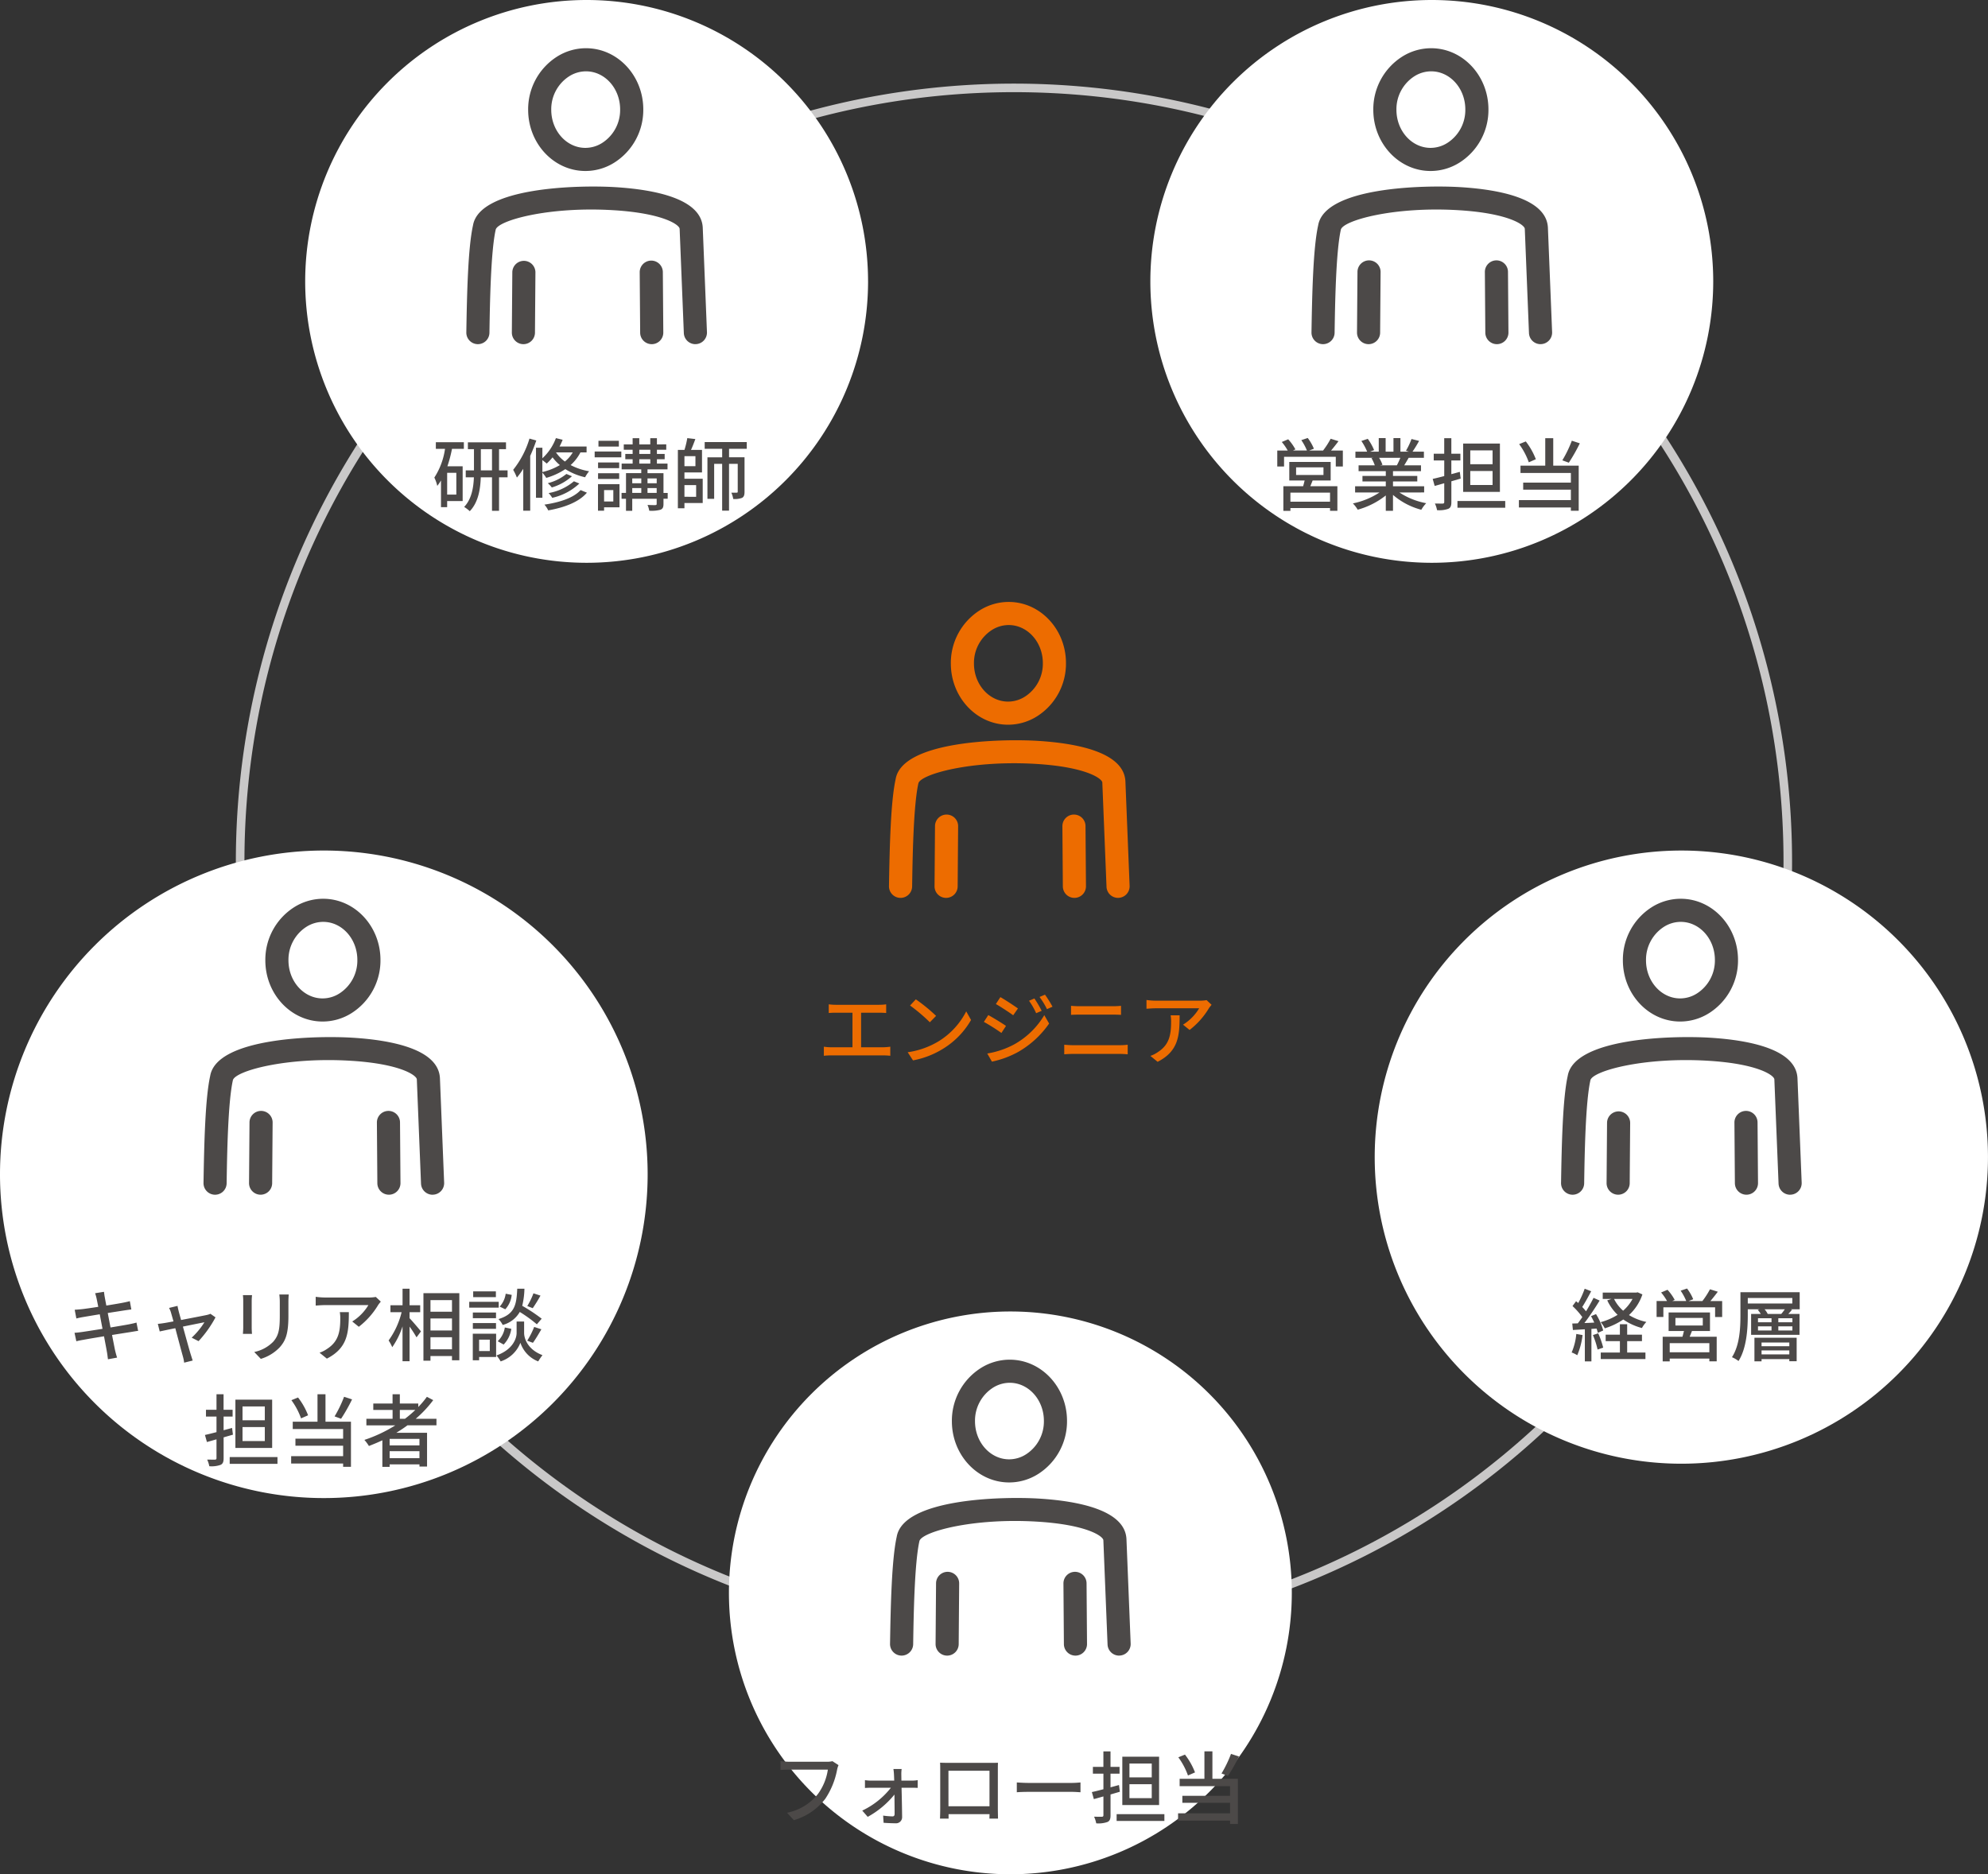 <svg xmlns="http://www.w3.org/2000/svg" width="351.878" height="331.796" viewBox="0 0 351.878 331.796"><rect x="0" y="0" width="351.878" height="331.796" fill="#333333" stroke="none"/><g transform="translate(3067.939 -8843.475)"><path d="M1.988-9.548v1.54c.364-.042.938-.056,1.246-.056H6.188v6.118H2.422a8.277,8.277,0,0,1-1.3-.1v1.61a10.563,10.563,0,0,1,1.3-.07h9.24a9.693,9.693,0,0,1,1.218.07v-1.61a10.225,10.225,0,0,1-1.218.1H7.714V-8.064h3.178a12.46,12.46,0,0,1,1.26.056v-1.54a8.921,8.921,0,0,1-1.26.084H3.234A9.8,9.8,0,0,1,1.988-9.548ZM17.4-10.43,16.38-9.338a30.366,30.366,0,0,1,3.5,2.968L20.986-7.5A29.378,29.378,0,0,0,17.4-10.43ZM15.96-1.064,16.9.378A15.436,15.436,0,0,0,22.26-1.708a14.314,14.314,0,0,0,4.914-5.068L26.32-8.3a13.33,13.33,0,0,1-4.858,5.278A14.547,14.547,0,0,1,15.96-1.064Zm22.428-9.52-.952.406a12.471,12.471,0,0,1,1.26,2.2l.98-.42A20.4,20.4,0,0,0,38.388-10.584Zm1.876-.672-.966.406a13.605,13.605,0,0,1,1.316,2.156l.98-.434A20.506,20.506,0,0,0,40.264-11.256Zm-7.9.434L31.57-9.6c.854.49,2.352,1.47,3.066,1.988l.84-1.2C34.8-9.3,33.236-10.332,32.368-10.822ZM30.044-.84,30.87.6A16.777,16.777,0,0,0,35.518-1.12a16.852,16.852,0,0,0,5.474-5.026L40.138-7.63a14.3,14.3,0,0,1-5.362,5.194A15.374,15.374,0,0,1,30.044-.84Zm.182-6.8-.784,1.2A34.758,34.758,0,0,1,32.55-4.48l.812-1.246C32.7-6.188,31.108-7.168,30.226-7.644ZM44.87-9.282v1.6c.448-.028.994-.042,1.5-.042h5.894c.476,0,1.064.014,1.456.042v-1.6a14.275,14.275,0,0,1-1.456.07H46.354C45.892-9.212,45.332-9.24,44.87-9.282Zm-1.2,6.888V-.7c.5-.042,1.078-.07,1.6-.07h8.232c.392,0,.938.028,1.4.07V-2.394a11.74,11.74,0,0,1-1.4.084H45.262C44.744-2.31,44.184-2.352,43.666-2.394Zm26.082-7.07-.882-.826a7.2,7.2,0,0,1-1.162.1H59.878a12.546,12.546,0,0,1-1.652-.126v1.554c.6-.042,1.092-.084,1.652-.084H67.55a8.571,8.571,0,0,1-2.856,2.9l1.162.938a13.864,13.864,0,0,0,3.43-3.864C69.4-9.044,69.622-9.31,69.748-9.464ZM64.092-7.6H62.5a6.22,6.22,0,0,1,.084,1.12c0,2.324-.322,4.088-2.324,5.376a5.315,5.315,0,0,1-1.344.686L60.2.63C63.882-1.26,64.092-3.948,64.092-7.6Z" transform="translate(-2923.237 9030.816)" fill="#ed6c00"/><path d="M121.322,92.133c-5.587,0-10.134-4.859-10.134-10.832a11.031,11.031,0,0,1,5.072-9.388,9.6,9.6,0,0,1,5.172-1.514c5.587,0,10.134,4.857,10.134,10.83a11.021,11.021,0,0,1-5.077,9.389,9.594,9.594,0,0,1-5.168,1.514m.11-17.643a5.544,5.544,0,0,0-2.994.889,6.924,6.924,0,0,0-3.157,5.923c0,3.716,2.709,6.74,6.041,6.74a5.549,5.549,0,0,0,2.991-.887,6.918,6.918,0,0,0,3.161-5.924c0-3.716-2.709-6.74-6.041-6.74" transform="translate(-3010.827 8879.636)" fill="#ed6c00"/><path d="M126.36,110.03A2.045,2.045,0,0,1,124.313,108l-.08-10.7a2.046,2.046,0,0,1,4.091-.033l.082,10.7a2.046,2.046,0,0,1-2.031,2.062Z" transform="translate(-3004.127 8892.396)" fill="#ed6c00"/><path d="M144.5,114.48a2.047,2.047,0,0,1-2.043-1.962l-.743-18.459c-.027-.684-2.818-2.732-11.564-3.285-11.658-.734-20.726,1.841-21,3.466-.876,3.96-1.023,13.241-1.1,18.227A2.047,2.047,0,0,1,106,114.48h-.033a2.046,2.046,0,0,1-2.013-2.077c.114-7.1.309-15.011,1.179-18.942,1.132-6.774,18.635-7.188,25.27-6.771,6.91.437,15.19,2.04,15.4,7.2l.743,18.457a2.047,2.047,0,0,1-1.963,2.127l-.083,0" transform="translate(-3014.542 8887.945)" fill="#ed6c00"/><path d="M111.328,110.03h-.015a2.045,2.045,0,0,1-2.031-2.062l.083-10.7a2.046,2.046,0,0,1,4.091.033l-.082,10.7a2.046,2.046,0,0,1-2.046,2.028" transform="translate(-3011.806 8892.396)" fill="#ed6c00"/><path d="M165.306,11.293c75.108,0,136.211,61.1,136.211,136.211s-61.1,136.214-136.211,136.214S29.1,222.611,29.1,147.5,90.2,11.293,165.306,11.293m0-1.514A137.726,137.726,0,1,0,303.031,147.5,137.725,137.725,0,0,0,165.306,9.779" transform="translate(-3053.772 8848.498)" fill="#c9c8c8"/><path d="M135.318,49.816A49.815,49.815,0,1,1,85.5,0a49.816,49.816,0,0,1,49.816,49.816" transform="translate(-3049.608 8843.475)" fill="#fff"/><path d="M0,0H351.878V331.8H0Z" transform="translate(-3067.939 8843.475)" fill="none"/><path d="M4.354-1.764H2.73v-3.85H4.354ZM.728-9.856H2.352A12.6,12.6,0,0,1,.462-4.774,6.375,6.375,0,0,1,.98-3.3a8.337,8.337,0,0,0,.658-.966V.462H2.73V-.616H5.474v-6.16h-2.7a23.632,23.632,0,0,0,.812-3.08h2.1v-1.176H.728ZM8.694-6.048V-9.8h1.974v3.752Zm4.732,0H11.914V-9.8h1.232v-1.218H6.4V-9.8H7.476v3.752H6.02v1.232H7.462C7.392-3.024,7.07-.966,5.74.42a6.87,6.87,0,0,1,.994.756C8.246-.392,8.61-2.716,8.68-4.816h1.988V1.106h1.246V-4.816h1.512ZM17.3-11.676a16.269,16.269,0,0,1-2.884,5.53,10.2,10.2,0,0,1,.658,1.372A13.872,13.872,0,0,0,16.2-6.328v7.42H17.43v-9.7c.406-.9.77-1.82,1.078-2.73Zm2.282,3.808c.266.2.6.462.77.616a9.919,9.919,0,0,0,1.036-1.106A7.825,7.825,0,0,0,22.68-6.986a10.916,10.916,0,0,1-3.094,1.232Zm5.376-1.358a6.088,6.088,0,0,1-1.386,1.61,6.479,6.479,0,0,1-1.568-1.6l.014-.014Zm2.45,0v-1.05H22.624a10.082,10.082,0,0,0,.546-1.19l-1.19-.294a9.133,9.133,0,0,1-2.394,3.57v-1.862H18.452V-1.2h1.134V-5.642a6.021,6.021,0,0,1,.686.924,12.222,12.222,0,0,0,3.374-1.554,10.924,10.924,0,0,0,3.5,1.442,6.143,6.143,0,0,1,.714-1.064,10.852,10.852,0,0,1-3.276-1.092,7.824,7.824,0,0,0,1.736-2.24Zm-2.24,5.11a9.542,9.542,0,0,1-4.48,2.086,5.157,5.157,0,0,1,.644.84,10.192,10.192,0,0,0,4.8-2.534Zm-1.33-1.3a8.51,8.51,0,0,1-3.3,1.638,4.5,4.5,0,0,1,.714.756,9.342,9.342,0,0,0,3.57-1.988Zm2.506,2.856C25.13-1.19,22.652-.378,19.95.014a4.3,4.3,0,0,1,.672,1.022C23.52.518,26.068-.448,27.468-2.1Zm6.776-8.722H29.512v1.022h3.612Zm-.98,8.722V-.546H30.506V-2.562Zm1.092-1.05H29.428v4.7h1.078V.49h2.73Zm-3.794-.924H33.18V-5.544H29.442ZM33.18-7.448H29.442V-6.44H33.18Zm-4.34-.91h4.718V-9.394H28.84Zm9.352,6.3v-.854h1.624v.854Zm-2.7-.854h1.6v.854h-1.6Zm1.6-1.708v.854h-1.6V-4.62Zm2.73,0v.854H38.192V-4.62Zm-3.08-3.4h1.946v.77H36.736Zm0-1.68h1.946v.742H36.736Zm5.026,7.644H41.02v-3.5H38.192V-6.23h3.542V-7.252H39.858v-.77H41.23V-8.96H39.858V-9.7H41.51v-.952H39.858v-1.092H38.682v1.092H36.736v-1.092H35.56v1.092H33.992V-9.7H35.56v.742h-1.3v.938h1.3v.77H33.614V-6.23h3.472v.672h-2.7v3.5H33.6v1.036h.784V1.106H35.49V-1.022h4.326V-.14c0,.168-.042.224-.224.238s-.8,0-1.4-.028A4.064,4.064,0,0,1,38.5,1.092,6.01,6.01,0,0,0,40.474.924c.434-.168.546-.462.546-1.05v-.9h.742ZM46.8-3.444v2.072H44.73V-3.444ZM46.676-6.79H44.73V-8.568h1.946ZM44.73-5.684h3.108v-3.99H45.892c.266-.574.532-1.274.77-1.918l-1.428-.168a15.516,15.516,0,0,1-.5,2.086H43.568V.658H44.73V-.266h3.234v-4.3H44.73ZM55.762-9.87v-1.19H48.314v1.19h3.094v1.512H48.8v7.35h1.19V-7.2h1.414V1.078h1.218V-7.2h1.54v4.914c0,.14-.042.182-.182.182s-.518.014-.952,0a4.115,4.115,0,0,1,.336,1.12,3.636,3.636,0,0,0,1.568-.2c.35-.2.434-.546.434-1.092v-6.09H52.626V-9.87Z" transform="translate(-2991.522 8932.793)" fill="#4c4948"/><path d="M71.893,27.373c-5.585,0-10.132-4.859-10.132-10.832a11.031,11.031,0,0,1,5.071-9.386A9.6,9.6,0,0,1,72.005,5.64c5.585,0,10.134,4.859,10.134,10.83a11.022,11.022,0,0,1-5.078,9.389,9.591,9.591,0,0,1-5.168,1.514m.112-17.642a5.556,5.556,0,0,0-3,.887,6.93,6.93,0,0,0-3.156,5.923c0,3.718,2.709,6.74,6.039,6.74a5.558,5.558,0,0,0,2.992-.887,6.918,6.918,0,0,0,3.161-5.924c0-3.716-2.711-6.739-6.041-6.739" transform="translate(-3036.216 8846.372)" fill="#4c4948"/><path d="M76.932,45.271a2.045,2.045,0,0,1-2.046-2.03l-.08-10.7A2.046,2.046,0,0,1,78.9,32.51l.082,10.7a2.047,2.047,0,0,1-2.031,2.062Z" transform="translate(-3029.516 8859.131)" fill="#4c4948"/><path d="M95.073,49.721a2.048,2.048,0,0,1-2.043-1.963L92.287,29.3c-.027-.684-2.818-2.732-11.564-3.285-11.658-.734-20.726,1.842-21,3.466-.876,3.96-1.023,13.241-1.1,18.227a2.049,2.049,0,0,1-2.046,2.013h-.033a2.048,2.048,0,0,1-2.013-2.078c.114-7.1.309-15.011,1.179-18.942,1.132-6.774,18.635-7.188,25.27-6.771,6.91.437,15.19,2.04,15.4,7.2l.743,18.458a2.048,2.048,0,0,1-1.963,2.127l-.083,0" transform="translate(-3039.93 8854.681)" fill="#4c4948"/><path d="M61.9,45.271h-.015a2.047,2.047,0,0,1-2.031-2.062l.083-10.7a2.046,2.046,0,0,1,4.091.032l-.082,10.7a2.046,2.046,0,0,1-2.046,2.03" transform="translate(-3037.195 8859.131)" fill="#4c4948"/><path d="M184.868,203.2a49.815,49.815,0,1,1-49.816-49.816A49.816,49.816,0,0,1,184.868,203.2" transform="translate(-3024.156 8922.259)" fill="#fff"/><path d="M0,0H351.878V331.8H0Z" transform="translate(-3067.939 8843.475)" fill="none"/><path d="M12.222-9.31l-1.078-.7a3.567,3.567,0,0,1-.9.1H3.458a12.556,12.556,0,0,1-1.512-.112v1.568c.35-.028.91-.056,1.512-.056h6.874a9.667,9.667,0,0,1-1.75,4.3A9.235,9.235,0,0,1,3.108-.882L4.312.434A10.789,10.789,0,0,0,9.884-3.36,13.879,13.879,0,0,0,11.97-8.5,4.254,4.254,0,0,1,12.222-9.31Zm11.172.686H21.938a9.531,9.531,0,0,1,.1,1.036c.014.28.028.616.042,1.022H18.032A7.451,7.451,0,0,1,16.9-6.65v1.386c.364-.028.784-.042,1.162-.042h3.43A14.133,14.133,0,0,1,16.422-1.26l.966,1.106A15.977,15.977,0,0,0,22.12-4.1c.014,1.316.028,2.632.028,3.43,0,.28-.112.434-.364.434a13.311,13.311,0,0,1-1.666-.14L20.2.9c.588.042,1.47.084,2.086.084A1.076,1.076,0,0,0,23.478-.1c-.014-1.372-.056-3.486-.1-5.208h1.876c.294,0,.7.014.98.028V-6.65a6.835,6.835,0,0,1-1.022.084H23.352c0-.406-.014-.756-.014-1.022A6.257,6.257,0,0,1,23.394-8.624Zm6.8-1.12c.028.364.028.854.028,1.218v6.874c0,.56-.028,1.68-.042,1.806H31.71C31.7.084,31.7-.252,31.7-.63h7.252c-.014.392-.014.714-.028.784h1.526c0-.112-.028-1.316-.028-1.806V-8.526c0-.392,0-.826.028-1.2-.462.014-.966.014-1.288.014h-7.6C31.206-9.716,30.758-9.716,30.2-9.744Zm1.484,1.428h7.266V-2.03H31.682Zm12.1,2.072v1.736c.476-.042,1.316-.07,2.086-.07H53.48c.616,0,1.26.056,1.568.07V-6.244c-.35.028-.9.084-1.568.084H45.864C45.108-6.16,44.24-6.216,43.778-6.244Zm23.884-.9H63.714V-9.59h3.948Zm0,3.682H63.714V-5.936h3.948Zm1.3-7.336h-6.51V-2.24h6.51Zm-6.944,6.2-.154-1.19-1.5.406V-7.8h1.6V-9h-1.6v-2.744h-1.26V-9H57.246v1.2h1.862V-5.04c-.77.2-1.47.378-2.044.5l.35,1.246c.532-.14,1.092-.308,1.694-.476V-.448c0,.21-.084.266-.28.28-.168,0-.756,0-1.372-.014A4.788,4.788,0,0,1,57.834.994,4.759,4.759,0,0,0,59.822.756c.406-.182.546-.518.546-1.19V-4.116ZM61.446-.63v1.2H69.9V-.63ZM81.69-11.3a20.964,20.964,0,0,1-1.68,3.472l1.148.42a30.253,30.253,0,0,0,1.946-3.43ZM75.32-8.022a12.33,12.33,0,0,0-1.778-3.15l-1.176.476a12.45,12.45,0,0,1,1.708,3.22Zm3.08-3.724H76.986v4.858H72.6v1.3h8.918v1.708H73.08v1.246h8.442V-.784h-9.2v1.3h9.2v.588h1.386V-6.888H78.4Z" transform="translate(-2931.741 9165.262)" fill="#4c4948"/><path d="M121.444,180.753c-5.587,0-10.134-4.859-10.134-10.832a11.029,11.029,0,0,1,5.072-9.386,9.6,9.6,0,0,1,5.172-1.515c5.587,0,10.134,4.859,10.134,10.83a11.021,11.021,0,0,1-5.077,9.389,9.6,9.6,0,0,1-5.168,1.514m.111-17.642a5.555,5.555,0,0,0-2.994.887,6.928,6.928,0,0,0-3.157,5.923c0,3.717,2.709,6.74,6.041,6.74a5.549,5.549,0,0,0,2.991-.887,6.918,6.918,0,0,0,3.161-5.924c0-3.716-2.709-6.739-6.041-6.739" transform="translate(-3010.765 8925.156)" fill="#4c4948"/><path d="M126.482,198.651a2.045,2.045,0,0,1-2.046-2.03l-.08-10.7a2.046,2.046,0,1,1,4.091-.032l.082,10.7a2.047,2.047,0,0,1-2.031,2.062Z" transform="translate(-3004.064 8937.915)" fill="#4c4948"/><path d="M144.624,203.1a2.048,2.048,0,0,1-2.045-1.963l-.743-18.459c-.027-.684-2.818-2.732-11.564-3.285-11.658-.734-20.726,1.842-21,3.466-.875,3.96-1.022,13.241-1.1,18.227a2.05,2.05,0,0,1-2.048,2.013h-.032a2.048,2.048,0,0,1-2.015-2.078c.115-7.1.31-15.011,1.179-18.942,1.132-6.774,18.636-7.188,25.27-6.771,6.91.437,15.191,2.04,15.4,7.2l.743,18.457a2.048,2.048,0,0,1-1.963,2.127l-.082,0" transform="translate(-3014.479 8933.465)" fill="#4c4948"/><path d="M111.45,198.651h-.015a2.047,2.047,0,0,1-2.031-2.062l.083-10.7a2.046,2.046,0,1,1,4.091.032l-.082,10.7a2.046,2.046,0,0,1-2.046,2.03" transform="translate(-3011.744 8937.915)" fill="#4c4948"/><path d="M234.148,49.816A49.815,49.815,0,1,1,184.332,0a49.816,49.816,0,0,1,49.816,49.816" transform="translate(-2998.844 8843.475)" fill="#fff"/><path d="M0,0H351.878V331.8H0Z" transform="translate(-3067.939 8843.475)" fill="none"/><path d="M10.612-.5H3.6v-1.61h7.014ZM4.606-6.58H9.45v1.344H4.606Zm6.118,2.324v-3.29H3.4v3.29H6.118c-.084.322-.168.686-.266,1.008h-3.5V1.12H3.6v-.5h7.014v.49h1.3V-3.248H7.126c.126-.308.266-.658.406-1.008Zm.07-5.306c.42-.49.882-1.078,1.316-1.652l-1.386-.434A14.64,14.64,0,0,1,9.38-9.562H6.93l.826-.322a8.426,8.426,0,0,0-1.092-1.9L5.53-11.4a9.9,9.9,0,0,1,.994,1.834H4.046l.434-.2A8.683,8.683,0,0,0,3.206-11.55l-1.134.476a9.474,9.474,0,0,1,1.05,1.512H1.274v2.828h1.2V-8.456h9.156v1.722H12.88V-9.562ZM23.058-8.274a13.063,13.063,0,0,1-.616,1.33H19.488l.406-.084a5.89,5.89,0,0,0-.6-1.246Zm4.214,6.132V-3.234H21.756v-.854h4.3v-.98h-4.3v-.84h4.956V-6.944H23.744c.238-.392.518-.854.784-1.33h2.7V-9.366H25.214a21.9,21.9,0,0,0,1.162-1.9l-1.344-.336a12.2,12.2,0,0,1-.98,2.072l.532.168H23.072V-11.76H21.84v2.394H20.454V-11.76H19.236v2.394H17.7l.714-.266a9.731,9.731,0,0,0-1.12-2l-1.134.378a10.5,10.5,0,0,1,1.022,1.89H15.106v1.092h3.178l-.336.056a6.935,6.935,0,0,1,.588,1.274h-2.87v1.036h4.816v.84h-4.13v.98h4.13v.854H15.05v1.092h4.326A13.583,13.583,0,0,1,14.658-.2,5.842,5.842,0,0,1,15.512.91a13.906,13.906,0,0,0,4.97-2.52V1.106h1.274V-1.708A12.489,12.489,0,0,0,26.768.924a5.846,5.846,0,0,1,.868-1.162,12.857,12.857,0,0,1-4.746-1.9Zm12.11-5H35.434V-9.59h3.948Zm0,3.682H35.434V-5.936h3.948Zm1.3-7.336h-6.51V-2.24h6.51Zm-6.944,6.2-.154-1.19-1.5.406V-7.8h1.6V-9h-1.6v-2.744h-1.26V-9H28.966v1.2h1.862V-5.04c-.77.2-1.47.378-2.044.5l.35,1.246c.532-.14,1.092-.308,1.694-.476V-.448c0,.21-.084.266-.28.28-.168,0-.756,0-1.372-.014A4.788,4.788,0,0,1,29.554.994,4.759,4.759,0,0,0,31.542.756c.406-.182.546-.518.546-1.19V-4.116ZM33.166-.63v1.2h8.456V-.63ZM53.41-11.3a20.965,20.965,0,0,1-1.68,3.472l1.148.42a30.253,30.253,0,0,0,1.946-3.43ZM47.04-8.022a12.33,12.33,0,0,0-1.778-3.15l-1.176.476a12.45,12.45,0,0,1,1.708,3.22Zm3.08-3.724H48.706v4.858H44.324v1.3h8.918v1.708H44.8v1.246h8.442V-.784h-9.2v1.3h9.2v.588h1.386V-6.888H50.12Z" transform="translate(-2843.134 8932.793)" fill="#4c4948"/><path d="M170.724,27.373c-5.587,0-10.134-4.859-10.134-10.832a11.028,11.028,0,0,1,5.072-9.386,9.6,9.6,0,0,1,5.172-1.515c5.587,0,10.134,4.859,10.134,10.83a11.021,11.021,0,0,1-5.077,9.389,9.6,9.6,0,0,1-5.168,1.514m.111-17.642a5.555,5.555,0,0,0-2.994.887,6.928,6.928,0,0,0-3.157,5.923c0,3.718,2.709,6.74,6.041,6.74a5.549,5.549,0,0,0,2.991-.887,6.918,6.918,0,0,0,3.161-5.924c0-3.716-2.709-6.739-6.041-6.739" transform="translate(-2985.452 8846.372)" fill="#4c4948"/><path d="M175.762,45.271a2.045,2.045,0,0,1-2.046-2.03l-.08-10.7a2.046,2.046,0,1,1,4.091-.032l.082,10.7a2.047,2.047,0,0,1-2.031,2.062Z" transform="translate(-2978.751 8859.131)" fill="#4c4948"/><path d="M193.9,49.721a2.048,2.048,0,0,1-2.043-1.963L191.117,29.3c-.027-.684-2.818-2.732-11.564-3.285-11.658-.734-20.726,1.842-21,3.466-.876,3.96-1.023,13.241-1.1,18.227a2.049,2.049,0,0,1-2.046,2.013h-.033a2.048,2.048,0,0,1-2.013-2.078c.114-7.1.309-15.011,1.179-18.942,1.132-6.774,18.635-7.188,25.27-6.771,6.91.437,15.19,2.04,15.4,7.2l.743,18.458a2.048,2.048,0,0,1-1.963,2.127l-.083,0" transform="translate(-2989.166 8854.681)" fill="#4c4948"/><path d="M160.73,45.271h-.015a2.047,2.047,0,0,1-2.031-2.062l.083-10.7a2.046,2.046,0,1,1,4.091.032l-.082,10.7a2.046,2.046,0,0,1-2.046,2.03" transform="translate(-2986.431 8859.131)" fill="#4c4948"/><path d="M269.3,153.748a54.274,54.274,0,1,1-54.274-54.274A54.273,54.273,0,0,1,269.3,153.748" transform="translate(-2985.366 8894.57)" fill="#fff"/><path d="M0,0H351.878V331.8H0Z" transform="translate(-3067.939 8843.475)" fill="none"/><path d="M11.158-9.94A7.5,7.5,0,0,1,9.492-7.854,6.793,6.793,0,0,1,7.882-9.94Zm.9-1.176-.252.056H5.88v1.12H7.448l-.77.252A8.65,8.65,0,0,0,8.512-7.126a11.046,11.046,0,0,1-3,1.3,4.792,4.792,0,0,1,.728,1.092A12.421,12.421,0,0,0,9.52-6.3a10.359,10.359,0,0,0,3.3,1.512,4.817,4.817,0,0,1,.784-1.078,9.775,9.775,0,0,1-3.08-1.218,8.7,8.7,0,0,0,2.38-3.654ZM1.2-3.738A10.58,10.58,0,0,1,.378-.462a5.472,5.472,0,0,1,.994.49,12.963,12.963,0,0,0,.938-3.57ZM4.788-4.69a5.468,5.468,0,0,1,.224.756l.952-.42a10.853,10.853,0,0,0-1.274-2.9l-.882.364c.2.35.392.742.574,1.134-.6.042-1.19.07-1.75.084.91-1.176,1.918-2.7,2.7-3.976l-1.078-.49c-.35.714-.826,1.568-1.33,2.394a10.124,10.124,0,0,0-.672-.77c.5-.77,1.092-1.848,1.582-2.786l-1.148-.448A16.144,16.144,0,0,1,1.54-9.212c-.126-.112-.252-.224-.378-.322l-.63.854A13.206,13.206,0,0,1,2.268-6.72c-.266.392-.546.77-.8,1.106l-.98.028L.6-4.438c.63-.042,1.344-.084,2.114-.126V1.12H3.878V-4.634ZM4.144-3.542A14.974,14.974,0,0,1,4.97-.98l.994-.336A16.174,16.174,0,0,0,5.082-3.85Zm6.062,1.078h2.618V-3.612H10.206V-5.46H8.918v1.848H6.4v1.148h2.52V-.448H5.53V.7h7.91V-.448H10.206ZM24.752-.5H17.738v-1.61h7.014ZM18.746-6.58H23.59v1.344H18.746Zm6.118,2.324v-3.29H17.542v3.29h2.716c-.084.322-.168.686-.266,1.008h-3.5V1.12h1.246v-.5h7.014v.49h1.3V-3.248H21.266c.126-.308.266-.658.406-1.008Zm.07-5.306c.42-.49.882-1.078,1.316-1.652l-1.386-.434A14.64,14.64,0,0,1,23.52-9.562H21.07l.826-.322a8.426,8.426,0,0,0-1.092-1.9L19.67-11.4a9.9,9.9,0,0,1,.994,1.834H18.186l.434-.2a8.683,8.683,0,0,0-1.274-1.792l-1.134.476a9.474,9.474,0,0,1,1.05,1.512H15.414v2.828h1.2V-8.456h9.156v1.722H27.02V-9.562ZM38.906-2.226v.658H33.992v-.658Zm-4.914,2.1v-.7h4.914v.7Zm-1.26,1.232h1.26V.714h4.914v.378h1.3V-3.066H32.732ZM39.438-9.128H31.556v-.98h7.882ZM35.084-7.28a3.447,3.447,0,0,0-.56-.826h3.584a9.174,9.174,0,0,1-.63.826Zm4.368,1.47H36.96v-.714h2.492Zm0,1.456H36.96v-.728h2.492Zm-6.09-.728h2.394v.728H33.362Zm0-1.442h2.394v.714H33.362ZM40.74-11.13H30.254v4.06c0,2.226-.112,5.292-1.5,7.448a5.253,5.253,0,0,1,1.162.672c1.442-2.268,1.638-5.74,1.638-8.12V-8.106h2.072l-.308.112a3.788,3.788,0,0,1,.532.714H32.144v3.7h8.568v-3.7H38.724a9.105,9.105,0,0,0,.658-.756l-.238-.07h1.6Z" transform="translate(-2790.134 9083.361)" fill="#4c4948"/><path d="M199.908,126.847c-5.587,0-10.134-4.859-10.134-10.832a11.028,11.028,0,0,1,5.072-9.386,9.6,9.6,0,0,1,5.172-1.515c5.587,0,10.134,4.859,10.134,10.83a11.021,11.021,0,0,1-5.077,9.389,9.594,9.594,0,0,1-5.168,1.514m.111-17.642a5.555,5.555,0,0,0-2.994.887,6.928,6.928,0,0,0-3.157,5.923c0,3.718,2.709,6.74,6.041,6.74a5.549,5.549,0,0,0,2.991-.887,6.918,6.918,0,0,0,3.161-5.924c0-3.716-2.709-6.739-6.041-6.739" transform="translate(-2970.461 8897.467)" fill="#4c4948"/><path d="M204.945,144.745a2.045,2.045,0,0,1-2.046-2.03l-.08-10.7a2.046,2.046,0,1,1,4.091-.032l.082,10.7a2.047,2.047,0,0,1-2.031,2.062Z" transform="translate(-2963.761 8910.226)" fill="#4c4948"/><path d="M223.086,149.2a2.048,2.048,0,0,1-2.043-1.963l-.743-18.459c-.027-.684-2.818-2.732-11.564-3.285-11.658-.734-20.726,1.842-21,3.466-.876,3.96-1.023,13.241-1.1,18.227a2.049,2.049,0,0,1-2.046,2.013h-.033a2.048,2.048,0,0,1-2.013-2.078c.114-7.1.309-15.011,1.179-18.942,1.132-6.774,18.635-7.188,25.27-6.771,6.91.437,15.19,2.04,15.4,7.2l.743,18.458a2.048,2.048,0,0,1-1.963,2.127l-.083,0" transform="translate(-2974.176 8905.776)" fill="#4c4948"/><path d="M189.913,144.745H189.9a2.047,2.047,0,0,1-2.031-2.062l.083-10.7a2.046,2.046,0,0,1,4.091.032l-.082,10.7a2.046,2.046,0,0,1-2.046,2.03" transform="translate(-2971.441 8910.226)" fill="#4c4948"/><path d="M114.634,156.791A57.317,57.317,0,1,1,57.316,99.473a57.317,57.317,0,0,1,57.318,57.318" transform="translate(-3067.939 8894.569)" fill="#fff"/><path d="M0,0H351.878V331.8H0Z" transform="translate(-3067.939 8843.475)" fill="none"/><path d="M5.32-9.94c.042.2.14.7.28,1.4-1.274.2-2.436.364-2.954.42-.434.042-.826.07-1.218.1l.294,1.54c.448-.112.784-.182,1.2-.252.49-.084,1.652-.28,2.94-.49.154.812.322,1.708.49,2.576-1.512.238-2.94.462-3.626.56-.392.056-.98.126-1.33.14l.322,1.5c.308-.084.728-.168,1.3-.266.658-.126,2.072-.364,3.6-.616.238,1.3.448,2.352.5,2.7.084.42.126.868.2,1.372L8.932.448c-.14-.42-.266-.91-.364-1.316-.084-.378-.28-1.428-.532-2.688,1.3-.21,2.534-.406,3.262-.518.532-.084,1.036-.182,1.358-.21l-.294-1.47c-.322.1-.784.2-1.316.308-.672.126-1.918.336-3.276.56C7.6-5.754,7.434-6.65,7.28-7.448c1.26-.2,2.436-.378,3.052-.476.392-.056.868-.126,1.12-.154l-.266-1.47c-.28.084-.714.182-1.148.266-.546.112-1.736.308-3.01.518-.14-.728-.238-1.26-.266-1.428-.07-.308-.112-.742-.154-1.008l-1.568.252A7.974,7.974,0,0,1,5.32-9.94ZM19.628-8.708l-1.5.364a3.843,3.843,0,0,1,.364.9c.084.294.238.826.42,1.484-.77.14-1.358.252-1.554.28-.448.07-.812.126-1.218.154l.336,1.344c.392-.084,1.5-.322,2.758-.574.518,1.96,1.148,4.312,1.344,5A6.739,6.739,0,0,1,20.8,1.344L22.316.966C22.218.7,22.064.182,21.98-.07c-.21-.658-.854-3-1.4-4.97,1.764-.364,3.472-.7,3.808-.77a13.245,13.245,0,0,1-2.254,2.73l1.218.616a20.281,20.281,0,0,0,3-4.214l-.9-.63a3.039,3.039,0,0,1-.6.2c-.5.112-2.7.532-4.592.9-.182-.658-.336-1.2-.42-1.526C19.754-8.092,19.67-8.428,19.628-8.708Zm19.684-2.016H37.646a10.825,10.825,0,0,1,.084,1.288v2.408c0,2.45-.182,3.542-1.162,4.662a6.53,6.53,0,0,1-3.36,1.82L34.37.672a7.646,7.646,0,0,0,3.346-2.044c1.036-1.176,1.54-2.366,1.54-5.572V-9.436C39.256-9.94,39.284-10.36,39.312-10.724Zm-6.5.112h-1.61a9.043,9.043,0,0,1,.056,1.036v4.69c0,.406-.042.9-.056,1.134h1.61c-.028-.28-.056-.77-.056-1.134v-4.69C32.76-9.968,32.788-10.318,32.816-10.612ZM55.608-9.464l-.882-.826a7.2,7.2,0,0,1-1.162.1H45.738a12.546,12.546,0,0,1-1.652-.126v1.554c.6-.042,1.092-.084,1.652-.084H53.41a8.571,8.571,0,0,1-2.856,2.9l1.162.938a13.864,13.864,0,0,0,3.43-3.864C55.258-9.044,55.482-9.31,55.608-9.464ZM49.952-7.6h-1.6a6.22,6.22,0,0,1,.084,1.12c0,2.324-.322,4.088-2.324,5.376a5.315,5.315,0,0,1-1.344.686L46.06.63C49.742-1.26,49.952-3.948,49.952-7.6ZM60.7-7.588H62.58V-8.82H60.7v-2.926H59.458V-8.82H57.316v1.232H59.29a14.218,14.218,0,0,1-2.3,5,7.4,7.4,0,0,1,.644,1.19,13.873,13.873,0,0,0,1.82-3.682V1.092H60.7V-5.04a19.808,19.808,0,0,1,1.232,1.9l.784-1.05C62.44-4.55,61.194-6.02,60.7-6.524Zm3.7,6.566V-3.164h3.808v2.142ZM68.208-9.73v2.058H64.4V-9.73ZM64.4-6.482h3.808v2.128H64.4Zm-1.246-4.48V.994H64.4V.168h3.808V.924h1.3V-10.962Zm19.474.028A12.858,12.858,0,0,1,81.536-8.68L82.5-8.3a25.484,25.484,0,0,0,1.372-2.226ZM84.084-6.44A29.361,29.361,0,0,0,80.64-8.722a14.057,14.057,0,0,0,.392-3.024H79.758c-.126,2.87-.448,4.494-3.318,5.376a4.033,4.033,0,0,1,.742,1.036,4.909,4.909,0,0,0,3.024-2.3A24.516,24.516,0,0,1,83.23-5.446ZM82.53-2.17c.448-.6,1.008-1.554,1.5-2.394l-1.274-.42a14.2,14.2,0,0,1-1.232,2.436Zm-5.18.308a5,5,0,0,0,1.358-2.786L77.56-4.886A4.211,4.211,0,0,1,76.3-2.45Zm.364-9A4.189,4.189,0,0,1,76.65-8.582l.994.476a4.411,4.411,0,0,0,1.134-2.548Zm-1.736-.42H71.96v1.022h4.018Zm.5,1.848H71.26V-8.4h5.222Zm-.476,1.9H71.9v1.008h4.1ZM71.9-4.648h4.1V-5.67H71.9Zm3,1.918V-.714H73.01V-2.73Zm1.12-1.05H71.89v4.7h1.12V.336h3.01Zm4.956-2.156h-1.33v2.044c0,.84-.574,2.9-3.57,3.962a5.3,5.3,0,0,1,.742,1.05,5.624,5.624,0,0,0,3.5-3.3,5.356,5.356,0,0,0,3.15,3.3A11.062,11.062,0,0,1,84.224.014c-2.73-1.036-3.248-3.08-3.248-3.906Z" transform="translate(-3056.145 9083.361)" fill="#4c4948"/><path d="M11.1-7.14H7.154V-9.59H11.1Zm0,3.682H7.154V-5.936H11.1Zm1.3-7.336H5.894V-2.24H12.4ZM5.46-4.592l-.154-1.19-1.5.406V-7.8H5.4V-9h-1.6v-2.744H2.548V-9H.686v1.2H2.548V-5.04c-.77.2-1.47.378-2.044.5L.854-3.29c.532-.14,1.092-.308,1.694-.476V-.448c0,.21-.084.266-.28.28-.168,0-.756,0-1.372-.014A4.788,4.788,0,0,1,1.274.994,4.759,4.759,0,0,0,3.262.756c.406-.182.546-.518.546-1.19V-4.116ZM4.886-.63v1.2h8.456V-.63ZM25.13-11.3a20.964,20.964,0,0,1-1.68,3.472l1.148.42a30.253,30.253,0,0,0,1.946-3.43ZM18.76-8.022a12.33,12.33,0,0,0-1.778-3.15l-1.176.476a12.45,12.45,0,0,1,1.708,3.22Zm3.08-3.724H20.426v4.858H16.044v1.3h8.918v1.708H16.52v1.246h8.442V-.784h-9.2v1.3h9.2v.588h1.386V-6.888H21.84ZM35-7.406V-8.974h2.744A19.993,19.993,0,0,1,35.91-7.406Zm3.472,4.718H33.194V-3.85h5.278ZM33.194-.434V-1.666h5.278V-.434Zm8.288-5.81V-7.406H37.814a20.248,20.248,0,0,0,3.094-3.3l-1.12-.588a15.335,15.335,0,0,1-1.526,1.806v-.616H35v-1.638H33.712v1.638H30.3v1.134h3.416v1.568H29.078v1.162H34.2a25.125,25.125,0,0,1-5.474,2.576,7.138,7.138,0,0,1,.8,1.078c.8-.308,1.6-.644,2.38-1.008v4.7h1.288V.672h5.278V1.05h1.344V-4.928H34.384c.672-.42,1.33-.84,1.96-1.316Z" transform="translate(-3032.167 9102.043)" fill="#4c4948"/><path d="M41.162,126.847c-5.587,0-10.134-4.859-10.134-10.832a11.028,11.028,0,0,1,5.072-9.386,9.6,9.6,0,0,1,5.172-1.515c5.587,0,10.134,4.859,10.134,10.83a11.021,11.021,0,0,1-5.077,9.389,9.594,9.594,0,0,1-5.168,1.514m.111-17.642a5.555,5.555,0,0,0-2.994.887,6.928,6.928,0,0,0-3.157,5.923c0,3.718,2.709,6.74,6.041,6.74a5.549,5.549,0,0,0,2.991-.887,6.918,6.918,0,0,0,3.161-5.924c0-3.716-2.709-6.739-6.041-6.739" transform="translate(-3052.002 8897.467)" fill="#4c4948"/><path d="M46.2,144.745a2.045,2.045,0,0,1-2.046-2.03l-.08-10.7a2.046,2.046,0,1,1,4.091-.032l.082,10.7a2.047,2.047,0,0,1-2.031,2.062Z" transform="translate(-3045.301 8910.226)" fill="#4c4948"/><path d="M64.341,149.2a2.048,2.048,0,0,1-2.043-1.963l-.743-18.459c-.027-.684-2.818-2.732-11.564-3.285-11.658-.734-20.726,1.842-21,3.466-.876,3.96-1.023,13.241-1.1,18.227a2.049,2.049,0,0,1-2.046,2.013h-.033a2.048,2.048,0,0,1-2.013-2.078c.114-7.1.309-15.011,1.179-18.942,1.132-6.774,18.635-7.188,25.27-6.771,6.91.437,15.19,2.04,15.4,7.2l.743,18.458a2.048,2.048,0,0,1-1.963,2.127l-.083,0" transform="translate(-3055.716 8905.776)" fill="#4c4948"/><path d="M31.168,144.745h-.015a2.047,2.047,0,0,1-2.031-2.062l.083-10.7a2.046,2.046,0,1,1,4.091.032l-.082,10.7a2.046,2.046,0,0,1-2.046,2.03" transform="translate(-3052.981 8910.226)" fill="#4c4948"/><path d="M0,0H351.878V331.8H0Z" transform="translate(-3067.939 8843.475)" fill="none"/></g></svg>